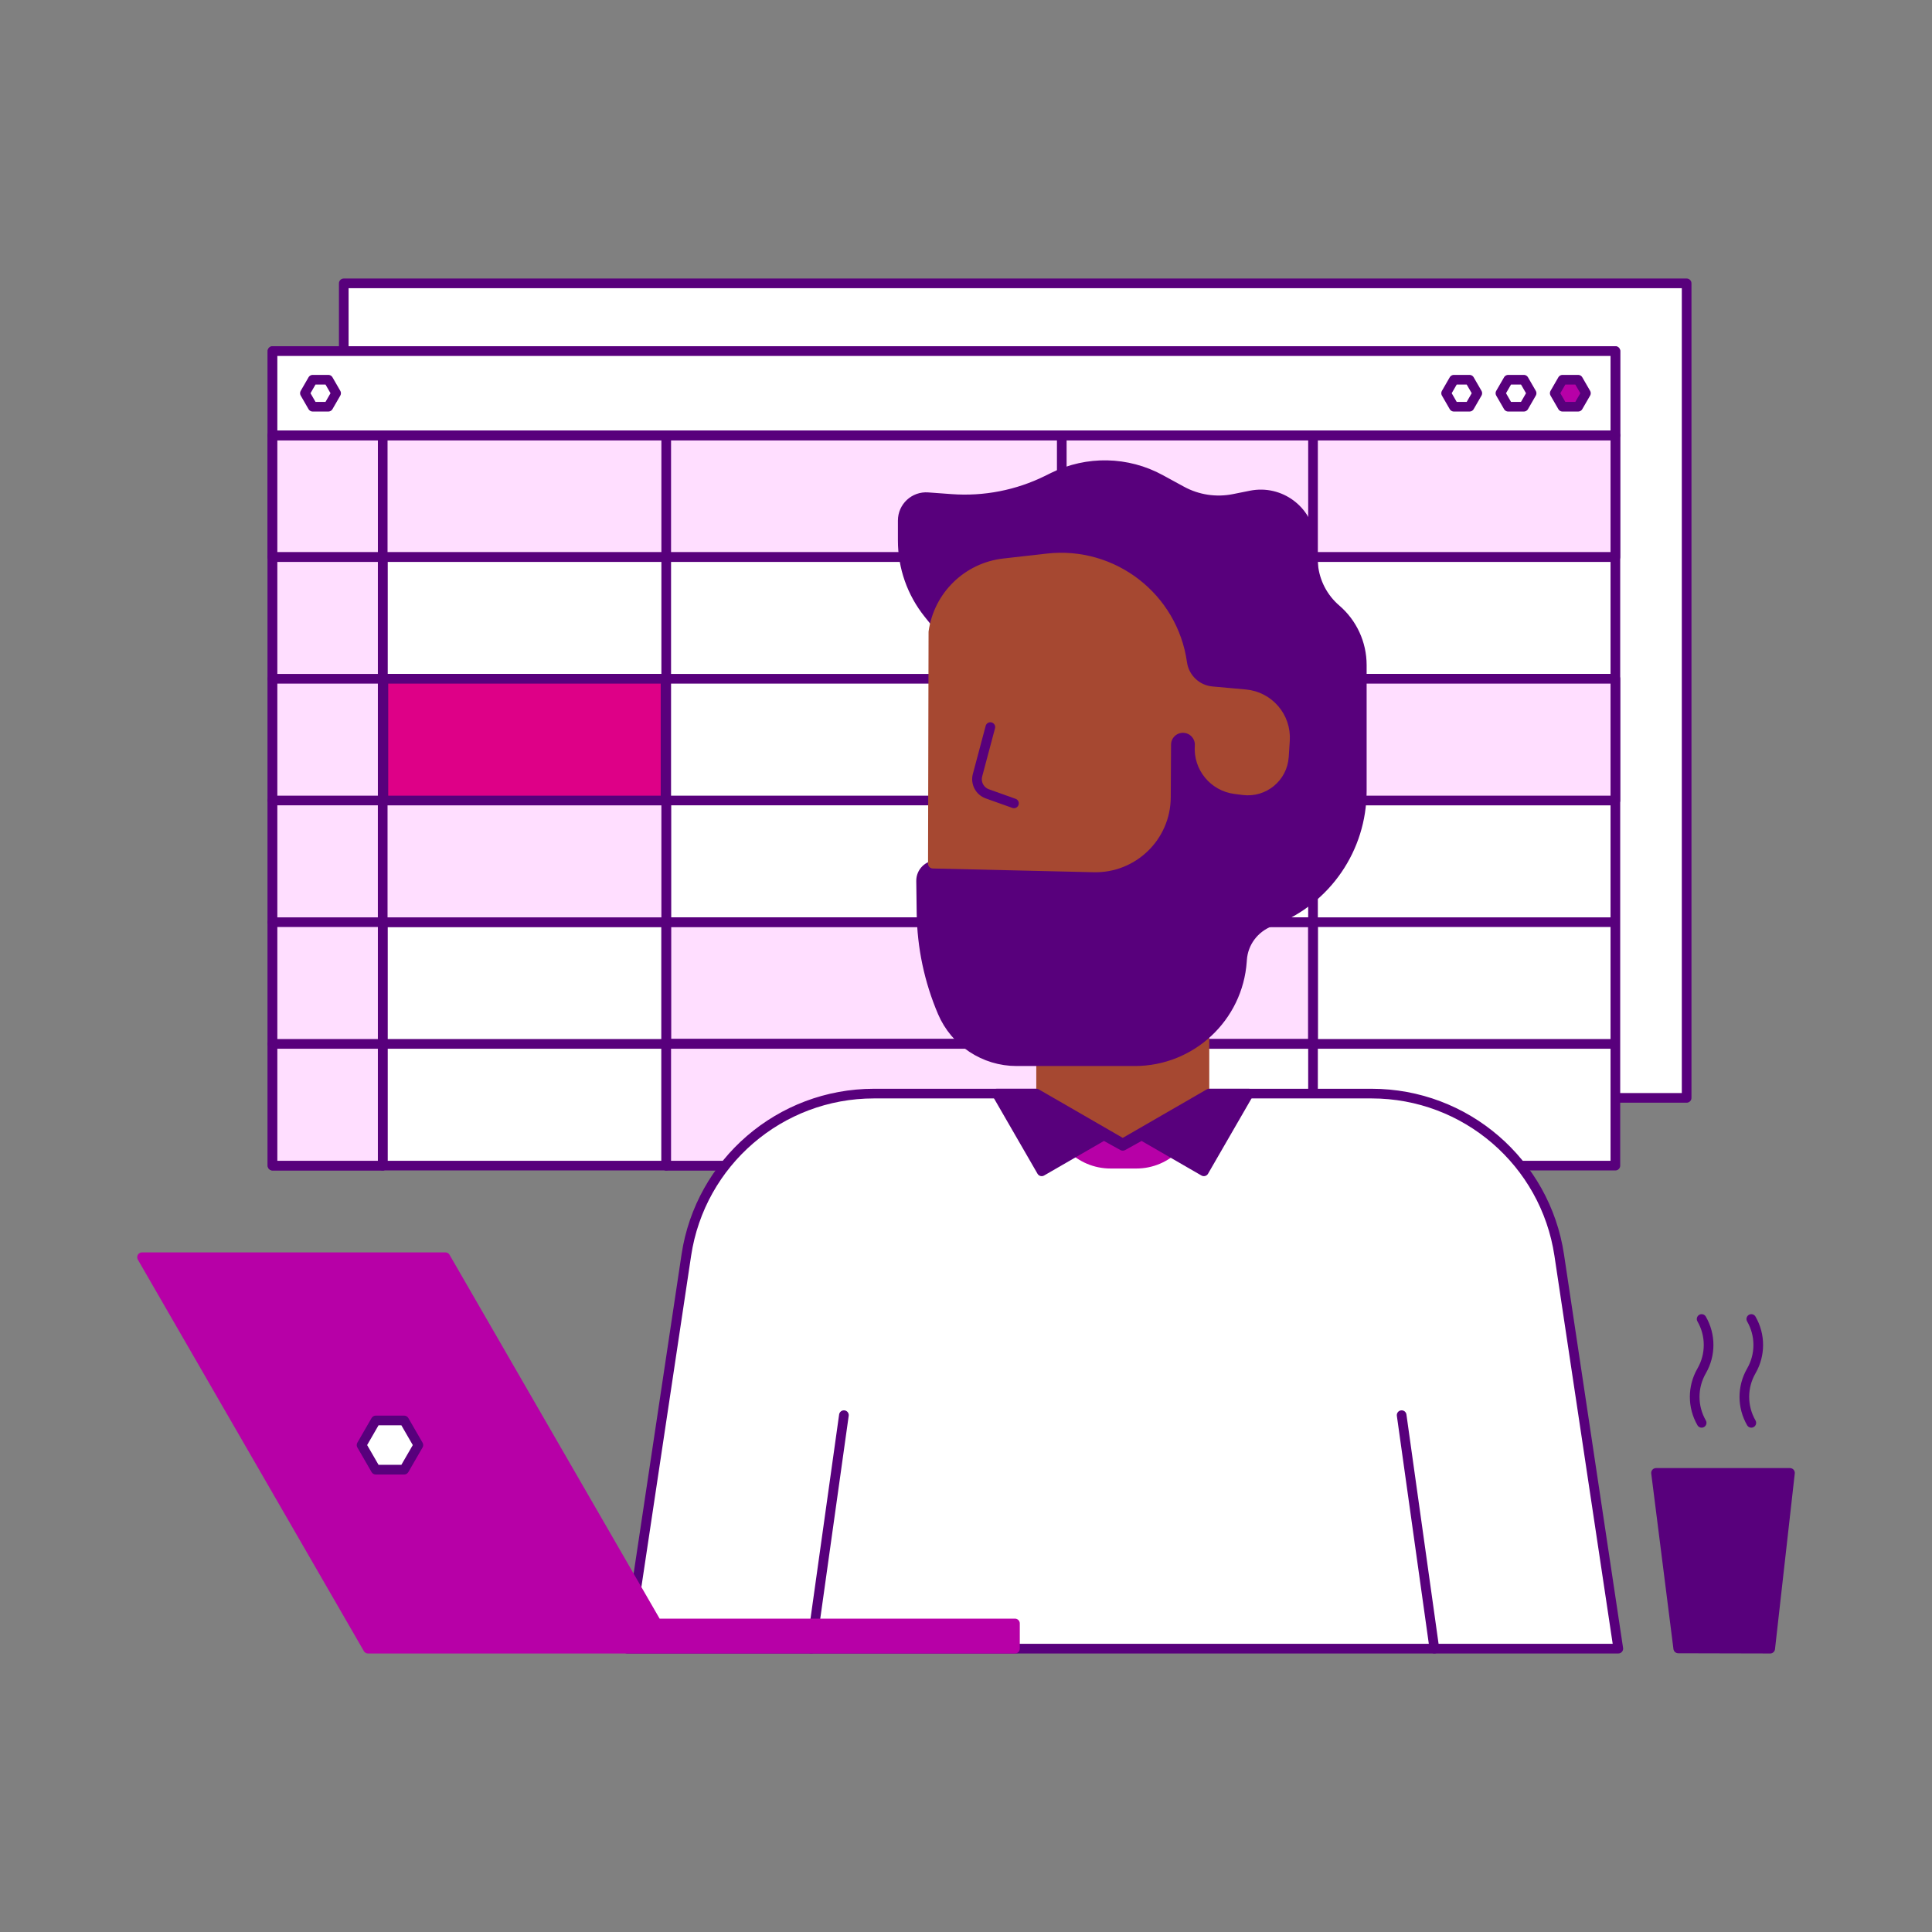 <?xml version="1.0" encoding="UTF-8"?><svg id="Persona_1" xmlns="http://www.w3.org/2000/svg" viewBox="0 0 1400 1400"><rect x="0" y="0" width="1400" height="1400" fill="#808080" stroke="none"/><defs><style>.cls-1{fill:#de0087;}.cls-1,.cls-2,.cls-3,.cls-4,.cls-5,.cls-6,.cls-7,.cls-8{stroke-linecap:round;stroke-linejoin:round;stroke-width:7px;}.cls-1,.cls-4,.cls-5,.cls-6,.cls-7,.cls-8{stroke:#58007c;}.cls-2{fill:#a64831;stroke:#a64831;}.cls-3{stroke:#b700a7;}.cls-3,.cls-7{fill:#b700a7;}.cls-4{fill:#58007c;}.cls-5{fill:#ffdeff;}.cls-6{fill:#fff;}.cls-8{fill:none;}</style></defs><rect class="cls-6" x="249.11" y="205.33" width="973.09" height="590.23"/><rect class="cls-6" x="197.47" y="254.42" width="973.09" height="590.23"/><rect class="cls-5" x="197.47" y="315.47" width="79.86" height="529.18"/><rect class="cls-5" x="197.47" y="315.47" width="973.09" height="88.2"/><rect class="cls-5" x="482.77" y="668.25" width="468.69" height="88.2"/><rect class="cls-6" x="197.47" y="254.42" width="973.09" height="61.04"/><line class="cls-6" x1="197.47" y1="491.86" x2="1168.17" y2="491.86"/><line class="cls-6" x1="197.47" y1="403.66" x2="1168.17" y2="403.66"/><line class="cls-6" x1="277.33" y1="315.47" x2="277.33" y2="844.65"/><line class="cls-6" x1="482.77" y1="315.47" x2="482.77" y2="844.65"/><line class="cls-6" x1="769.4" y1="315.47" x2="769.4" y2="844.65"/><line class="cls-6" x1="951.46" y1="315.47" x2="951.46" y2="844.65"/><line class="cls-6" x1="197.47" y1="315.47" x2="1168.17" y2="315.47"/><line class="cls-6" x1="197.47" y1="580.06" x2="1168.17" y2="580.06"/><line class="cls-6" x1="197.47" y1="668.25" x2="1168.17" y2="668.25"/><line class="cls-6" x1="197.47" y1="756.45" x2="1168.17" y2="756.45"/><polygon class="cls-6" points="226.6 294.72 237.9 294.72 243.54 284.94 237.9 275.16 226.6 275.16 220.96 284.94 226.6 294.72"/><polygon class="cls-7" points="1132.27 294.72 1143.56 294.72 1149.21 284.94 1143.56 275.16 1132.27 275.16 1126.63 284.94 1132.27 294.72"/><polygon class="cls-6" points="1092.92 294.72 1104.21 294.72 1109.85 284.94 1104.21 275.16 1092.92 275.16 1087.27 284.94 1092.92 294.72"/><polygon class="cls-6" points="1053.56 294.72 1064.85 294.72 1070.5 284.94 1064.85 275.16 1053.56 275.16 1047.92 284.94 1053.56 294.72"/><rect class="cls-5" x="482.77" y="756.45" width="286.13" height="88.2"/><rect class="cls-5" x="277.33" y="580.06" width="205.44" height="88.2"/><rect class="cls-1" x="277.82" y="491.86" width="204.46" height="88.2"/><rect class="cls-5" x="951.46" y="491.86" width="219.1" height="88.2"/><polygon class="cls-4" points="1200.02 1067.33 1216.11 1194.51 1282.75 1194.67 1297.08 1067.33 1200.02 1067.33"/><path class="cls-8" d="m1233.07,955.8h0c6.72,11.64,6.72,25.98,0,37.62h0c-6.72,11.64-6.72,25.98,0,37.62"/><path class="cls-8" d="m1269.06,955.8h0c6.72,11.64,6.72,25.98,0,37.62h0c-6.72,11.64-6.72,25.98,0,37.62"/><path class="cls-6" d="m993.93,792.46h-360.64c-68.04,0-125.85,49.78-135.95,117.06l-42.81,285.15h718.15l-42.81-285.15c-10.1-67.29-67.91-117.06-135.95-117.06Z"/><path class="cls-6" d="m728.92,685.03h138.17c0,38.15-30.93,69.08-69.08,69.08h0c-38.15,0-69.08-30.93-69.08-69.08Z"/><rect class="cls-2" x="754.43" y="698.98" width="118.35" height="127.64"/><path class="cls-4" d="m695.81,473.52l-23.09-28.87c-12.01-15.02-18.56-33.67-18.56-52.9v-14.54c0-9.85,8.36-17.62,18.18-16.9l16.95,1.24c23.97,1.76,47.98-2.92,69.54-13.56l4.49-2.22c24.58-12.12,53.53-11.53,77.59,1.6l15.36,8.38c11.52,6.29,24.89,8.32,37.76,5.75l12.44-2.49c21.02-4.2,41.08,10.63,43.23,31.95l1.88,18.65c1.24,12.34,7.19,23.73,16.61,31.81h0c11.81,10.12,18.61,24.9,18.62,40.45,0,23.25,0,59.28,0,91.31,0,41.6-25.57,78.92-64.37,93.94l-1.77.69c-11.92,4.62-19.78,15.28-20.64,27.55-.03.39-.05.79-.08,1.19-2.83,40.78-36.74,72.43-77.62,72.43-29.05,0-61.32,0-85.69,0-23.37,0-44.48-13.94-53.66-35.43h0c-9.73-22.77-14.9-47.23-15.22-72l-.3-23.19c-.08-6.32,5.04-11.47,11.35-11.43l107.2.67-90.24-154.08Z"/><path class="cls-2" d="m869.29,540.51h0c-1.11,15.61,10.16,29.36,25.68,31.34l5.95.76c14.99,1.91,28.48-9.22,29.45-24.3l.76-11.77c1.1-17.07-11.6-31.9-28.64-33.43l-24.2-2.18c-11.11-1-20.07-9.52-21.62-20.57h0c-6.7-47.57-50.05-81.15-97.78-75.73l-31.49,3.57c-26.37,2.99-47.37,23.46-51.03,49.75l-.38,167.89,116.24,2.7c28.69.91,52.48-22.02,52.64-50.72l.22-38.25c.04-7.37,6.59-12.99,13.88-11.92h0c6.28.92,10.78,6.53,10.33,12.85Z"/><path class="cls-8" d="m717.64,526.88l-9.29,34.85c-1.51,5.67,1.58,11.55,7.1,13.52l19.31,6.9"/><path class="cls-3" d="m823.44,843.25h-18.71c-22.24,0-40.27-18.03-40.27-40.27v-.73l49.03,26.62,50.22-26.62v.73c0,22.24-18.03,40.27-40.27,40.27Z"/><polygon class="cls-4" points="827.28 822.75 872.36 848.78 904.88 792.46 876.18 792.46 813.61 828.59 751.03 792.46 722.33 792.46 754.85 848.78 799.93 822.75 813.61 830.32 827.28 822.75"/><line class="cls-6" x1="1015.68" y1="1025.48" x2="1039.4" y2="1194.67"/><line class="cls-6" x1="611.53" y1="1025.48" x2="587.81" y2="1194.67"/><polygon class="cls-3" points="322.73 911.03 475.96 1176.42 735.48 1176.42 735.48 1194.67 486.49 1194.67 460.65 1194.67 266.68 1194.67 102.92 911.03 322.73 911.03"/><polygon class="cls-6" points="272.29 1029.32 292.87 1029.32 303.16 1047.15 292.87 1064.97 272.29 1064.97 262 1047.15 272.29 1029.32"/></svg>